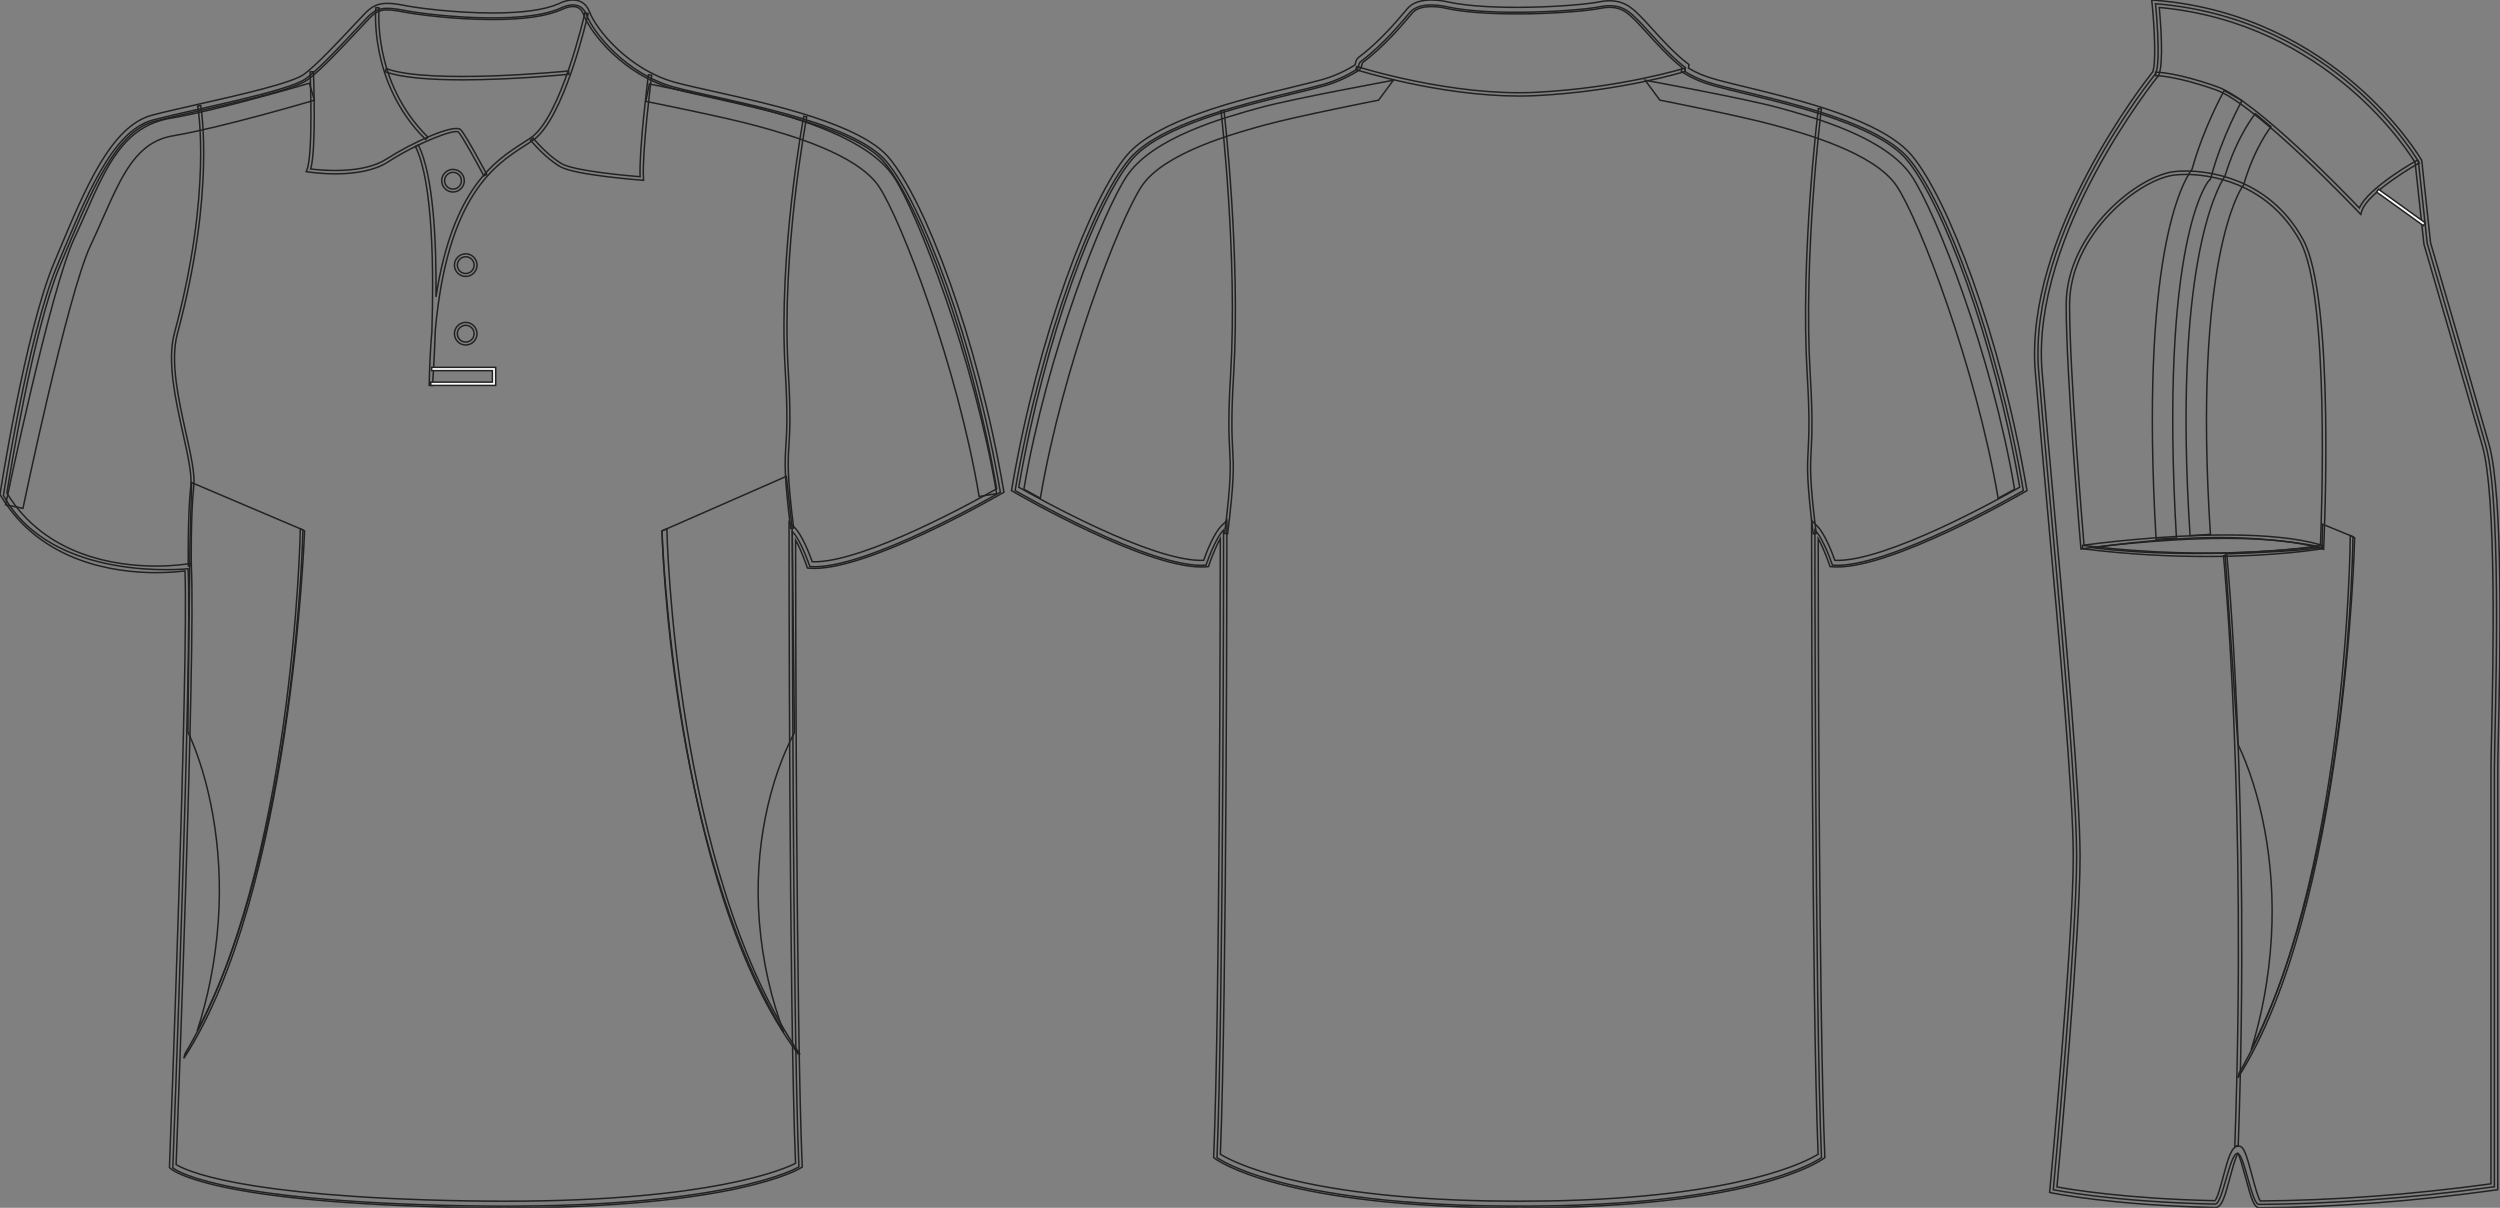 <?xml version="1.0" standalone="no"?> <!DOCTYPE svg PUBLIC "-//W3C//DTD SVG 1.1//EN"  "http://www.w3.org/Graphics/SVG/1.1/DTD/svg11.dtd"> <!-- Created with svg_stack (http://github.com/astraw/svg_stack) --> <svg xmlns:sodipodi="http://sodipodi.sourceforge.net/DTD/sodipodi-0.dtd" xmlns:xlink="http://www.w3.org/1999/xlink" xmlns="http://www.w3.org/2000/svg" version="1.1" width="1655.917" height="800.002"><rect width="100%" height="100%" fill="#808080" stroke="none"/>   <defs/>   <g id="id0:id0" transform="matrix(1.0,0,0,1.0,0.0,0.0)"><g id="id0:front"> 	<path id="id0:primary" d="M124.589,376.729c0,0-90.337,9.721-122.319-48.589c0,0,16.462-106.569,35.312-151.524   c18.854-44.954,36.251-89.912,63.808-97.16c27.553-7.25,89.909-18.85,101.506-27.549c11.602-8.702,34.801-34.804,40.603-40.603   c5.803-5.802,10.154-7.255,24.652-4.353c14.502,2.9,76.854,10.154,102.962-1.449c0,0,13.053-7.25,17.398,4.35   c4.354,11.601,26.105,39.153,58.002,47.853c31.904,8.702,117.453,21.751,140.66,49.303   c23.207,27.552,58.014,117.461,75.408,218.968c0,0-89.912,52.203-126.158,49.302c0,0-5.805-17.399-11.604-23.201   c0,0,0,316.421,4.35,420.827c0,0-46.398,28.711-218.959,25.813c-172.563-2.899-195.766-25.229-195.766-25.229   S127.489,433.288,124.589,376.729z" class="primary" fill="rgba(0,0,0,0)" stroke="#222222" stroke-width="1px"/> 	 	<g id="id0:tertiary" class="tertiary"> 		<path fill="rgba(0,0,0,0)" d="M526.199,485.296c-16.164,30.354-27.211,76.301-23.221,125.354c2.205,27.141,8.092,51.532,16.143,72.934    c-76.027-125.566-80.646-331.943-80.646-331.943l82.355-36.117l3.875,34.361L526.199,485.296z" class="tertiary" stroke="#222222" stroke-width="1px"/> 		<path fill="rgba(0,0,0,0)" d="M124.422,484.643c14.049,30.355,23.646,76.303,20.18,125.355c-1.914,27.139-7.032,51.533-14.029,72.932    c66.068-125.565,70.077-331.941,70.077-331.941l-73.708-31.332l-1.089,40.033L124.422,484.643z" class="tertiary" stroke="#222222" stroke-width="1px"/> 	</g> 	<g id="id0:Layer_4"> 		<path fill="rgba(0,0,0,0)" stroke="#222222" stroke-width="1px" stroke-miterlimit="10" d="M520.83,295.522"/> 		<path fill="rgba(0,0,0,0)" d="M306.104,52.886c-20.313,0-39.932-1.293-51.022-5.4l0.754-2.039c28.8,10.663,119.861,1.663,120.781,1.569    l0.221,2.165C374.496,49.413,339.386,52.886,306.104,52.886z" stroke="#222222" stroke-width="1px"/> 	</g> 	<path fill="rgba(0,0,0,0)" d="M281.886,92.373c-37.72-37.324-32.997-86.852-32.945-87.348l2.162,0.227   c-0.05,0.486-4.646,49.007,32.31,85.575L281.886,92.373z" stroke="#222222" stroke-width="1px"/> 	<path fill="rgba(0,0,0,0)" d="M334.24,800.002c-7.833,0-15.933-0.068-24.074-0.205c-171.449-2.883-196.264-24.9-197.236-25.838   l-0.703-0.678l0.037-0.976c0.127-3.354,12.673-331.774,10.261-394.164c-3.438,0.45-10.29,1.157-19.28,1.157   c-26.988,0-76.236-6.643-102.84-51.132L0,327.494l0.12-0.775c0.166-1.071,16.723-107.351,35.456-152.033l2.987-7.138   c18.07-43.274,35.138-84.145,62.271-91.282c8.051-2.12,19.123-4.622,30.847-7.272c27.646-6.25,62.059-14.026,69.91-19.916   c8.549-6.413,23.958-22.925,33.162-32.788c3.201-3.428,5.729-6.139,7.203-7.614c4.082-4.081,7.784-6.442,14.648-6.442   c3.078,0,6.882,0.476,11.971,1.494c7.626,1.525,32.732,4.873,57.657,4.873c19.972,0,34.771-2.077,43.994-6.175   C370.238,2.411,374.628,0,379.462,0c3.688,0,8.605,1.387,11.08,7.998c4.393,11.703,26.146,38.227,56.537,46.52   c6.682,1.822,15.717,3.832,26.174,6.159c38.547,8.577,96.795,21.54,115.58,43.84c23.561,27.976,58.387,117.917,75.885,220   l0.258,1.489l-1.311,0.76c-3.598,2.091-91.059,52.502-127.424,49.591l-1.438-0.113l-0.453-1.366   c-0.047-0.13-3.389-10.065-7.367-17.106c0.037,46.579,0.4,319.252,4.344,413.957l0.057,1.271l-1.082,0.668   C528.572,774.736,485.972,800.002,334.24,800.002z M116.654,771.328c5.063,3.281,40.023,21.535,193.589,24.115   c8.117,0.137,16.189,0.203,23.997,0.203c137.213,0,185.17-21.267,192.693-25.103c-4.246-104.625-4.299-416.409-4.299-419.561v-5.25   l3.715,3.71c5.162,5.162,10.105,18.302,11.648,22.651c33.656,1.22,111.145-42.069,122.178-48.349   c-17.455-100.732-51.598-189.038-74.672-216.434c-17.832-21.174-75.221-33.944-113.189-42.396   c-10.518-2.339-19.598-4.36-26.373-6.208c-32.293-8.809-54.666-36.383-59.471-49.188c-1.305-3.483-3.598-5.174-7.01-5.174   c-3.66,0-7.264,1.945-7.303,1.963c-9.947,4.434-25.344,6.637-45.928,6.637c-25.248,0-50.751-3.404-58.512-4.956   c-14.134-2.825-17.501-1.428-22.688,3.757c-1.42,1.421-3.927,4.107-7.099,7.506c-9.907,10.613-24.877,26.654-33.734,33.3   C195.599,59,162.148,66.561,132.635,73.23c-11.686,2.642-22.723,5.135-30.697,7.235c-25.054,6.592-41.72,46.5-59.364,88.752   l-2.989,7.146C21.898,218.551,6.081,316.836,4.538,326.601c25.596,42.046,72.774,48.342,98.702,48.342   c12.466,0,20.889-1.438,20.974-1.451l2.417-0.421l0.126,2.452C129.552,429.898,117.484,749.496,116.654,771.328z" stroke="#222222" stroke-width="1px"/> 	<path fill="rgba(0,0,0,0)" d="M320.492,116.513c-3.813-7.201-14.276-26.456-16.859-29.038c-2.265-2.256-26.555,6.816-46.494,19.72   c-18.625,12.052-51.575,6.911-52.97,6.687l-1.343-0.217l0.504-1.261c4.214-10.538,2.12-64.266,2.102-64.809l2.172-0.085   c0.086,2.15,1.996,51.126-1.815,64.403c6.28,0.82,34.245,3.757,50.167-6.543c16.396-10.607,44.918-23.73,49.212-19.43   c3.342,3.34,16.681,28.488,17.246,29.559L320.492,116.513z" stroke="#222222" stroke-width="1px"/> 	<path fill="rgba(0,0,0,0)" d="M286.454,255.364l-2.172-0.103c0.214-12.893,0.822-24.681,1.772-35.492   c1.255-38.903,0.996-98.998-10.903-122.789l1.944-0.974c10.019,20.04,12.018,63.979,11.693,100.677   c11.021-72.157,39.403-90.348,57.735-102.092c1.818-1.167,3.533-2.266,5.109-3.344c20.074-13.737,35.652-82.037,35.813-82.727   l2.123,0.478c-0.641,2.846-15.928,69.828-36.703,84.042c-1.594,1.089-3.326,2.201-5.168,3.378   c-19.717,12.634-51.252,32.833-59.372,122.311C287.674,238.906,286.582,253.667,286.454,255.364z" stroke="#222222" stroke-width="1px"/> 	<path fill="rgba(0,0,0,0)" d="M426.283,119.425l-1.246-0.094c-1.785-0.133-43.855-3.344-53.738-8.833   c-9.854-5.478-19.48-17.169-19.887-17.666l1.684-1.375c0.098,0.117,9.773,11.866,19.268,17.138   c8.559,4.757,44.479,7.888,51.613,8.47c-0.732-18.311,5.25-65.432,5.51-67.474l2.156,0.274c-0.064,0.51-6.502,51.213-5.434,68.312   L426.283,119.425z" stroke="#222222" stroke-width="1px"/> 	<path fill="rgba(0,0,0,0)" stroke="#222222" stroke-width="1px" stroke-miterlimit="10" d="M276.123,96.493"/> 	<polygon fill="#FFFFFF" points="328.327,255.28 285.342,255.28 285.342,253.105 326.153,253.105 326.153,245.493 285.911,245.493    285.911,243.318 328.327,243.318  " stroke="#222222"/> 	<path fill="rgba(0,0,0,0)" d="M308.481,228.513c-4.129,0-7.488-3.359-7.488-7.487c0-4.13,3.359-7.491,7.488-7.491   c4.127,0,7.486,3.361,7.486,7.491C315.966,225.156,312.608,228.513,308.481,228.513z M308.481,215.47   c-3.063,0-5.555,2.492-5.555,5.556s2.489,5.553,5.555,5.553c3.062,0,5.553-2.491,5.553-5.553   C314.033,217.962,311.542,215.47,308.481,215.47z" stroke="#222222" stroke-width="1px"/> 	<path fill="rgba(0,0,0,0)" d="M308.481,183.102c-4.129,0-7.488-3.36-7.488-7.491c0-4.128,3.359-7.488,7.488-7.488   c4.127,0,7.486,3.36,7.486,7.488C315.966,179.742,312.608,183.102,308.481,183.102z M308.481,170.058   c-3.063,0-5.555,2.491-5.555,5.553c0,3.065,2.489,5.556,5.555,5.556c3.062,0,5.553-2.494,5.553-5.556   S311.542,170.058,308.481,170.058z" stroke="#222222" stroke-width="1px"/> 	<path fill="rgba(0,0,0,0)" d="M300.053,127.182c-4.13,0-7.488-3.36-7.488-7.491c0-4.128,3.36-7.489,7.488-7.489   c4.127,0,7.485,3.361,7.485,7.489C307.536,123.822,304.18,127.182,300.053,127.182z M300.053,114.138   c-3.063,0-5.559,2.491-5.559,5.554c0,3.064,2.493,5.556,5.559,5.556c3.063,0,5.555-2.494,5.555-5.556   C305.606,116.629,303.115,114.138,300.053,114.138z" stroke="#222222" stroke-width="1px"/> 	<g id="id0:secondary_1_" class="secondary"> 		<path fill="rgba(0,0,0,0)" d="M528.699,698.127c-81.949-109.004-90.18-344.211-90.225-346.488l3.23-1.368    c0.037,2.255,4.979,227.034,87.918,347.708L528.699,698.127z" class="secondary" stroke="#222222" stroke-width="1px"/> 		<path fill="rgba(0,0,0,0)" d="M15.201,336.733l-11.502-2.392c1.212-5.833,29.895-143.256,45.534-176.495    c2.857-6.072,5.48-12.005,8.014-17.741c13.433-30.391,25.028-56.636,55.593-61.774c31.491-5.294,91.46-23.046,92.063-23.227    l3.342,11.265c-2.484,0.735-61.266,18.135-93.457,23.546c-24.32,4.087-33.749,25.418-46.793,54.936    c-2.562,5.8-5.212,11.796-8.13,17.995C44.807,194.843,15.493,335.318,15.201,336.733z" class="secondary" stroke="#222222" stroke-width="1px"/> 		<path fill="rgba(0,0,0,0)" d="M648.546,328.89c-14.354-86.122-51.619-183.224-66.318-205.275c-14.545-21.814-60.576-34.577-80.23-40.025    c-21.258-5.895-73.676-16.331-74.203-16.436l2.289-11.524c2.17,0.433,53.375,10.625,75.055,16.639    c22.688,6.29,69.9,19.378,86.865,44.829c15.59,23.383,53.301,120.817,68.145,209.859L648.546,328.89z" class="secondary" stroke="#222222" stroke-width="1px"/> 		<path fill="rgba(0,0,0,0)" d="M121.72,701.064c71.209-109.007,79.98-347.148,80.019-349.426l-2.803-1.368    c-0.035,2.255-4.332,227.033-76.401,347.708L121.72,701.064z" class="secondary" stroke="#222222" stroke-width="1px"/> 		<g class="secondary"> 			<path fill="rgba(0,0,0,0)" d="M124.727,374.868c-0.005-0.333-0.501-33.517,1.656-52.932c0.849-7.629-1.945-20.22-5.18-34.8     c-4.994-22.508-10.655-48.02-5.668-66.498c25.373-93.984,15.53-149.809,15.428-150.362l1.967-0.365     c0.103,0.557,10.041,56.778-15.464,151.249c-4.859,18.003,0.746,43.259,5.69,65.542c3.273,14.754,6.101,27.496,5.215,35.454     c-2.143,19.29-1.649,52.348-1.644,52.68L124.727,374.868z" class="secondary" stroke="#222222" stroke-width="1px"/> 		</g> 		<g class="secondary"> 			<path fill="rgba(0,0,0,0)" d="M523.712,350.008c-4.394-35.353-3.87-43.653-3.146-55.14c0.574-9.104,1.289-20.435-0.481-49.98     c-4.672-77.893,12.137-166.91,12.307-167.8l1.965,0.376c-0.17,0.888-16.933,89.666-12.275,167.304     c1.777,29.667,1.059,41.066,0.481,50.225c-0.718,11.379-1.236,19.6,3.134,54.767L523.712,350.008z" class="secondary" stroke="#222222" stroke-width="1px"/> 		</g> 	</g> </g> </g>   <g id="id1:id1" transform="matrix(1.0,0,0,1.0,669.976,0.001)"><g id="id1:back"> 	<path id="id1:primary_1_" d="M317.057,798.738c172.949,2.902,219.455-31.979,219.455-31.979c-4.357-104.645-4.357-415.67-4.357-415.67   c5.813,5.816,11.633,23.257,11.633,23.257c36.332,2.904,126.445-49.418,126.445-49.418   c-17.439-101.731-52.322-191.847-75.578-219.455c-23.26-27.617-95.926-40.698-127.898-49.418   c-8.229-2.24-13.957-4.563-20.711-8.712l0.365-2.546c-11.623-8.721-24.709-24.705-30.521-30.521   c-5.811-5.816-11.629-12.723-26.158-9.81c-14.531,2.904-71.942,6.54-101.373,0c0,0-17.441-4.36-24.343,3.628   c-5.387,6.233-17.02,20.838-32.701,32.709c-1.872,1.414-0.82,4.087-2.9,5.365c-6.753,4.139-14.305,7.646-22.533,9.887   c-31.974,8.721-104.64,21.801-127.896,49.418c-23.26,27.609-58.141,117.725-75.581,219.456c0,0,90.111,52.322,126.444,49.418   c0,0,5.814-17.44,11.633-23.257c0,0,0,311.027-4.36,415.671c0,0,46.506,34.881,219.456,31.979" class="primary" fill="rgba(0,0,0,0)" stroke="#222222" stroke-width="1px"/> 	<path fill="rgba(0,0,0,0)" d="M337.455,800c-0.747,0-1.521,0-2.271,0c-155.083,0-198.522-31.203-200.367-32.582l-0.92-0.689l0.047-1.146   c3.951-94.826,4.322-362.617,4.355-408.782c-3.989,7.051-7.34,17.015-7.383,17.15l-0.451,1.363l-1.439,0.11   c-1.028,0.085-2.102,0.128-3.208,0.128C87.584,375.559,4.915,327.819,1.314,325.723L0,324.957l0.257-1.491   C17.8,221.147,52.7,131.007,76.318,102.972c19.708-23.401,73.656-36.507,109.353-45.177c7.447-1.814,14.145-3.44,19.64-4.939   c7.469-2.035,14.856-5.28,21.967-9.64c0.247-0.153,0.343-0.383,0.566-1.371c0.267-1.15,0.624-2.717,2.157-3.875   c13.655-10.338,24.428-23.044,30.21-29.874l2.154-2.529c7.692-8.899,25.755-4.505,26.523-4.318   c28.563,6.353,85.16,3.032,100.414-0.017c14.896-2.989,21.705,3.909,27.186,9.444l0.951,0.962c1.621,1.618,3.797,4.02,6.348,6.83   c6.619,7.298,15.684,17.296,23.938,23.487l1.033,0.784l-0.344,2.393c5.854,3.458,11.137,5.604,18.918,7.724   c5.494,1.499,12.189,3.125,19.637,4.931c35.699,8.678,89.646,21.784,109.355,45.185c23.615,28.043,58.521,118.176,76.063,220.494   l0.258,1.491l-1.313,0.766c-3.709,2.146-91.111,52.663-127.715,49.699l-1.439-0.119l-0.453-1.362   c-0.041-0.128-3.393-10.092-7.381-17.151c0.033,46.174,0.4,313.958,4.355,408.782l0.047,1.148l-0.92,0.689   C535.976,768.796,492.509,800,337.455,800z M317.092,795.468c13.168,0.223,25.275,0.223,38.443,0v0.01   c127.451-2.197,172.023-26.74,178.744-30.947c-4.268-104.686-4.314-411.43-4.314-414.529v-5.254l3.727,3.713   c5.176,5.178,10.129,18.343,11.676,22.703c33.586,1.439,111.385-42.162,122.455-48.447   c-17.496-100.965-51.717-189.471-74.838-216.926c-18.791-22.312-71.902-35.213-107.051-43.755   c-7.484-1.813-14.229-3.457-19.752-4.964c-8.766-2.385-14.529-4.812-21.277-8.959l-1.221-0.75l0.389-2.699   c-8.287-6.455-17.055-16.121-23.523-23.257c-2.492-2.75-4.621-5.092-6.197-6.676l-0.971-0.979   c-5.475-5.527-10.639-10.755-23.225-8.235c-15.51,3.1-73.112,6.463-102.277-0.008c-4.552-1.141-17.293-2.785-22.22,2.921   l-2.127,2.495c-5.896,6.958-16.865,19.893-30.904,30.521c-0.243,0.188-0.354,0.571-0.534,1.379   c-0.274,1.184-0.684,2.964-2.538,4.105c-7.46,4.582-15.235,7.996-23.104,10.134c-5.521,1.507-12.265,3.151-19.75,4.965   c-35.146,8.542-88.26,21.443-107.052,43.755C56.529,133.239,22.31,221.745,4.814,322.709c11.06,6.294,88.702,49.896,122.45,48.447   c1.544-4.36,6.5-17.525,11.676-22.703l3.724-3.713v5.254c0,3.1-0.047,309.843-4.312,414.531   c6.719,4.205,51.311,28.748,178.743,30.945l0,0h-0.005v-0.002H317.092L317.092,795.468z" stroke="#222222" stroke-width="1px"/> 	<path fill="rgba(0,0,0,0)" d="M336.167,63.61c-52.952,0-107.508-17.313-108.093-17.5l0.668-2.078   c0.62,0.205,62.957,19.996,118.783,17.108c55.896-2.861,97.771-15.806,98.188-15.933l0.652,2.086   c-0.42,0.127-42.564,13.157-98.732,16.035C343.843,63.516,340.011,63.61,336.167,63.61z" stroke="#222222" stroke-width="1px"/> 	<g id="id1:secondary" class="secondary"> 		<path fill="rgba(0,0,0,0)" d="M653.513,330.021c-14.805-87.322-52.248-184.523-67.225-206.852    c-14.814-22.09-61.547-34.907-81.498-40.383c-21.584-5.91-74.787-16.351-75.32-16.453l-9.764-13.174    c2.201,0.435,66.23,12.11,88.234,18.139c23.037,6.319,70.969,19.459,88.252,45.228c15.881,23.683,52.926,117.222,68.229,207.508    L653.513,330.021z" class="secondary" stroke="#222222" stroke-width="1px"/> 		<path fill="rgba(0,0,0,0)" d="M19.115,330.021C33.924,242.7,71.366,145.499,86.341,123.17c14.814-22.09,61.55-34.907,81.5-40.383    c21.584-5.91,74.785-16.351,75.319-16.453l9.766-13.174c-2.201,0.435-66.23,12.11-88.235,18.139    c-23.036,6.319-70.968,19.459-88.251,45.228C60.56,140.21,23.515,233.749,8.21,324.035L19.115,330.021z" class="secondary" stroke="#222222" stroke-width="1px"/> 		<g class="secondary"> 			<path fill="rgba(0,0,0,0)" d="M531.042,353.557c-4.431-35.648-3.978-44.066-3.352-55.717c0.495-9.215,1.112-20.683-0.648-50.072     c-4.676-78.039,7.275-174.873,7.396-175.842l1.984,0.248c-0.121,0.967-12.05,97.623-7.385,175.475     c1.768,29.502,1.147,41.033,0.649,50.298c-0.62,11.548-1.069,19.892,3.339,55.363L531.042,353.557z" class="secondary" stroke="#222222" stroke-width="1px"/> 		</g> 		<g class="secondary"> 			<path fill="rgba(0,0,0,0)" d="M143.16,353.556l-1.984-0.247c4.408-35.472,3.959-43.815,3.338-55.364     c-0.498-9.265-1.118-20.796,0.649-50.297c4.669-77.861-6.298-173.437-6.409-174.393l1.986-0.231     c0.112,0.958,11.099,96.709,6.419,174.744c-1.76,29.388-1.143,40.856-0.648,50.07C147.138,309.489,147.59,317.907,143.16,353.556     z" class="secondary" stroke="#222222" stroke-width="1px"/> 		</g> 	</g> </g> </g>   <g id="id2:id2" transform="matrix(1.0,0,0,1.0,1347.62,0.0)"><g id="id2:side"> 	<path id="id2:primary_2_" d="M80.128,2.472c0,0,3.865,38.691,0,46.432c0,0-85.133,104.482-77.389,197.354   c7.736,92.872,25.146,265.082,25.146,321.188c0,56.106-15.484,220.565-15.484,220.565s38.419,8.092,107.288,9.543   c4.745,0.099,9.632-33.625,14.653-33.59c4.636,0.025,9.386,33.818,14.249,33.783c43.167-0.31,95.634-3.332,155.977-11.682   c0,0,0-253.462,0-276.683c0-23.21,5.81-174.135-5.807-214.751c-11.602-40.636-38.694-133.508-38.694-133.508l-5.814-54.172   C254.26,106.954,200.089,12.146,80.128,2.472z" class="primary" fill="rgba(0,0,0,0)" stroke="#222222" stroke-width="1px"/> 	<path id="id2:primary_3_" d="M38.453,362.8c0,0,45.033-6.756,83.313-6.756c38.278,0,66.8,6.008,66.8,6.008   S110.507,371.805,38.453,362.8z" class="primary" fill="rgba(0,0,0,0)" stroke="#222222" stroke-width="1px"/> 	<path fill="rgba(0,0,0,0)" d="M149.006,800h-0.019c-3.545,0-5.26-5.232-9.271-20.168c-1.452-5.428-3.58-13.352-4.996-15.857   c-1.53,2.13-3.933,11.037-5.405,16.525c-3.408,12.691-5.387,19.307-9.583,19.307c-68.376-1.44-107.402-9.498-107.789-9.586   l-1.97-0.414l0.188-1.995c0.154-1.646,15.477-165.007,15.477-220.365c0-41.109-9.267-143.499-17.434-233.847   c-2.91-32.13-5.654-62.483-7.705-87.155C-7.069,155.778,73.838,53.151,78.2,47.698c2.48-5.62,1.136-30.477-0.315-45.007L77.611,0   l2.691,0.229c119.765,9.658,175.36,104.641,175.914,105.6l0.286,0.88l5.813,54.172c0.192,0.536,27.145,92.96,38.612,133.129   c9.765,34.146,7.41,142.198,6.275,194.118c-0.216,9.922-0.379,17.372-0.379,21.258v278.646l-1.948,0.271   c-53.355,7.381-105.793,11.32-155.864,11.699h-0.007V800H149.006z M135.091,759.092c3.442,0.01,5.014,4.795,8.979,19.588   c1.602,5.974,3.984,14.849,5.471,16.81c49.092-0.396,100.484-4.222,152.779-11.373V509.395c0-3.905,0.157-11.398,0.382-21.354   c1.034-47.673,3.47-159.296-6.101-192.791c-11.47-40.16-38.418-132.566-38.69-133.499l-5.836-54.075   c-3.953-6.562-57.826-92.441-169.45-102.732c0.854,9.438,3.078,37.838-0.483,44.963l-0.269,0.413   c-0.849,1.038-84.468,104.86-76.887,195.745c2.054,24.663,4.794,54.999,7.705,87.129c8.18,90.437,17.45,192.939,17.45,234.252   c0,52.19-13.527,199.649-15.295,218.744c8.655,1.61,45.535,7.838,104.602,9.104c1.636-1.496,3.972-10.178,5.527-15.975   C128.441,766.4,130.622,759.092,135.091,759.092z" stroke="#222222" stroke-width="1px"/> 	<path fill="rgba(0,0,0,0)" d="M216.105,142.039l-1.358-1.425c-0.673-0.712-67.835-71.499-94.372-80.98   C93.84,50.161,80.259,50.03,80.127,50.03v-2.252c0.563,0,14.046,0.114,41.004,9.737c25.336,9.05,84.38,70.162,94.008,80.242   c6.086-13.615,37.194-31.03,38.566-31.796l1.091,1.979c-0.344,0.185-34.461,19.271-38.153,32.2L216.105,142.039z" stroke="#222222" stroke-width="1px"/> 	<path fill="rgba(0,0,0,0)" d="M113.893,368.596c-23.546,0-51.472-1.275-82.278-5.137l0.286-2.226   c91.619,11.452,157.666,0.114,158.33,0.009l0.387,2.208C190.177,363.538,160.673,368.596,113.893,368.596z" stroke="#222222" stroke-width="1px"/> 	 		<rect x="223.565" y="136.365" transform="matrix(-0.812 -0.584 0.584 -0.812 359.393 390.738)" fill="#FFFFFF" width="38.114" height="2.252" stroke="#222222"/> 	<g id="id2:secondary" class="secondary"> 		<path fill="rgba(0,0,0,0)" d="M103.013,354.795c-11.496-176.563,17.556-229.749,23.097-238.148    c8.167-26.791,19.619-40.732,20.111-41.321l10.378,8.646l-5.187-4.319l5.198,4.31c-0.104,0.123-10.542,12.991-17.868,37.583    l-0.363,1.231l-0.798,1.011c-0.284,0.378-33.03,46.608-21.087,230.127L103.013,354.795z" class="secondary" stroke="#222222" stroke-width="1px"/> 		<path fill="rgba(0,0,0,0)" d="M80.496,357.187c-10.862-186.65,17.125-236.143,23.862-245.202c7.696-27.662,20.718-50.971,21.276-51.973    l11.776,6.632c-0.132,0.229-13.201,23.66-20.38,50.231l-0.47,1.742l-1.275,1.275c-0.207,0.246-32.808,38.788-21.299,236.513    L80.496,357.187z" class="secondary" stroke="#222222" stroke-width="1px"/> 		<path fill="rgba(0,0,0,0)" d="M134.646,713.979c71.362-112.204,77.36-355.523,77.37-357.854l-2.886-1.363    c-0.009,2.305-1.592,231.921-73.688,356.063L134.646,713.979z" class="secondary" stroke="#222222" stroke-width="1px"/> 	</g> 	<g id="id2:tertiary" class="tertiary"> 		<path fill="rgba(0,0,0,0)" d="M143.46,695.35c65.908-129.057,67.438-339.869,67.438-339.869l-20.1-8.25l-0.378,15.119    c-8.274,2.234-42.636,3.8-63.925,4.574l-0.229,1.125l8.444,124.88c14.728,30.819,25.094,77.629,22.165,127.765    C155.259,648.434,150.346,673.414,143.46,695.35z" class="tertiary" stroke="#222222" stroke-width="1px"/> 	</g> 	<path fill="rgba(0,0,0,0)" d="M134.897,759.127l-2.252-0.078c8.162-228.447-7.344-389.292-7.502-390.894l2.242-0.22   C127.544,369.536,143.059,530.521,134.897,759.127z" stroke="#222222" stroke-width="1px"/> 	<path fill="rgba(0,0,0,0)" d="M191.473,363.854l-1.386-0.431c-14.731-4.538-35.982-6.834-63.165-6.834   c-46.393,0-94.521,6.799-95.015,6.869l-1.179,0.167l-0.097-1.188c-0.098-1.126-9.685-112.829-9.685-160.686   c0-47.46,47.76-86.126,72.625-88.193c2.189-0.185,4.474-0.281,6.781-0.281c12.327,0,54.351,3.28,77.498,45.358   c21.195,38.533,14.006,197.021,13.693,203.749L191.473,363.854z M100.357,115.547c-2.243,0-4.46,0.097-6.597,0.272   c-24.153,2.005-70.559,39.686-70.559,85.941c0,45.113,8.545,147.167,9.578,159.314c7.696-1.038,51.647-6.729,94.144-6.729   c26.566,0,47.562,2.19,62.435,6.518c0.688-16.299,6.358-165.058-13.479-201.128C153.337,118.731,112.371,115.547,100.357,115.547z" stroke="#222222" stroke-width="1px"/> </g> </g> </svg>